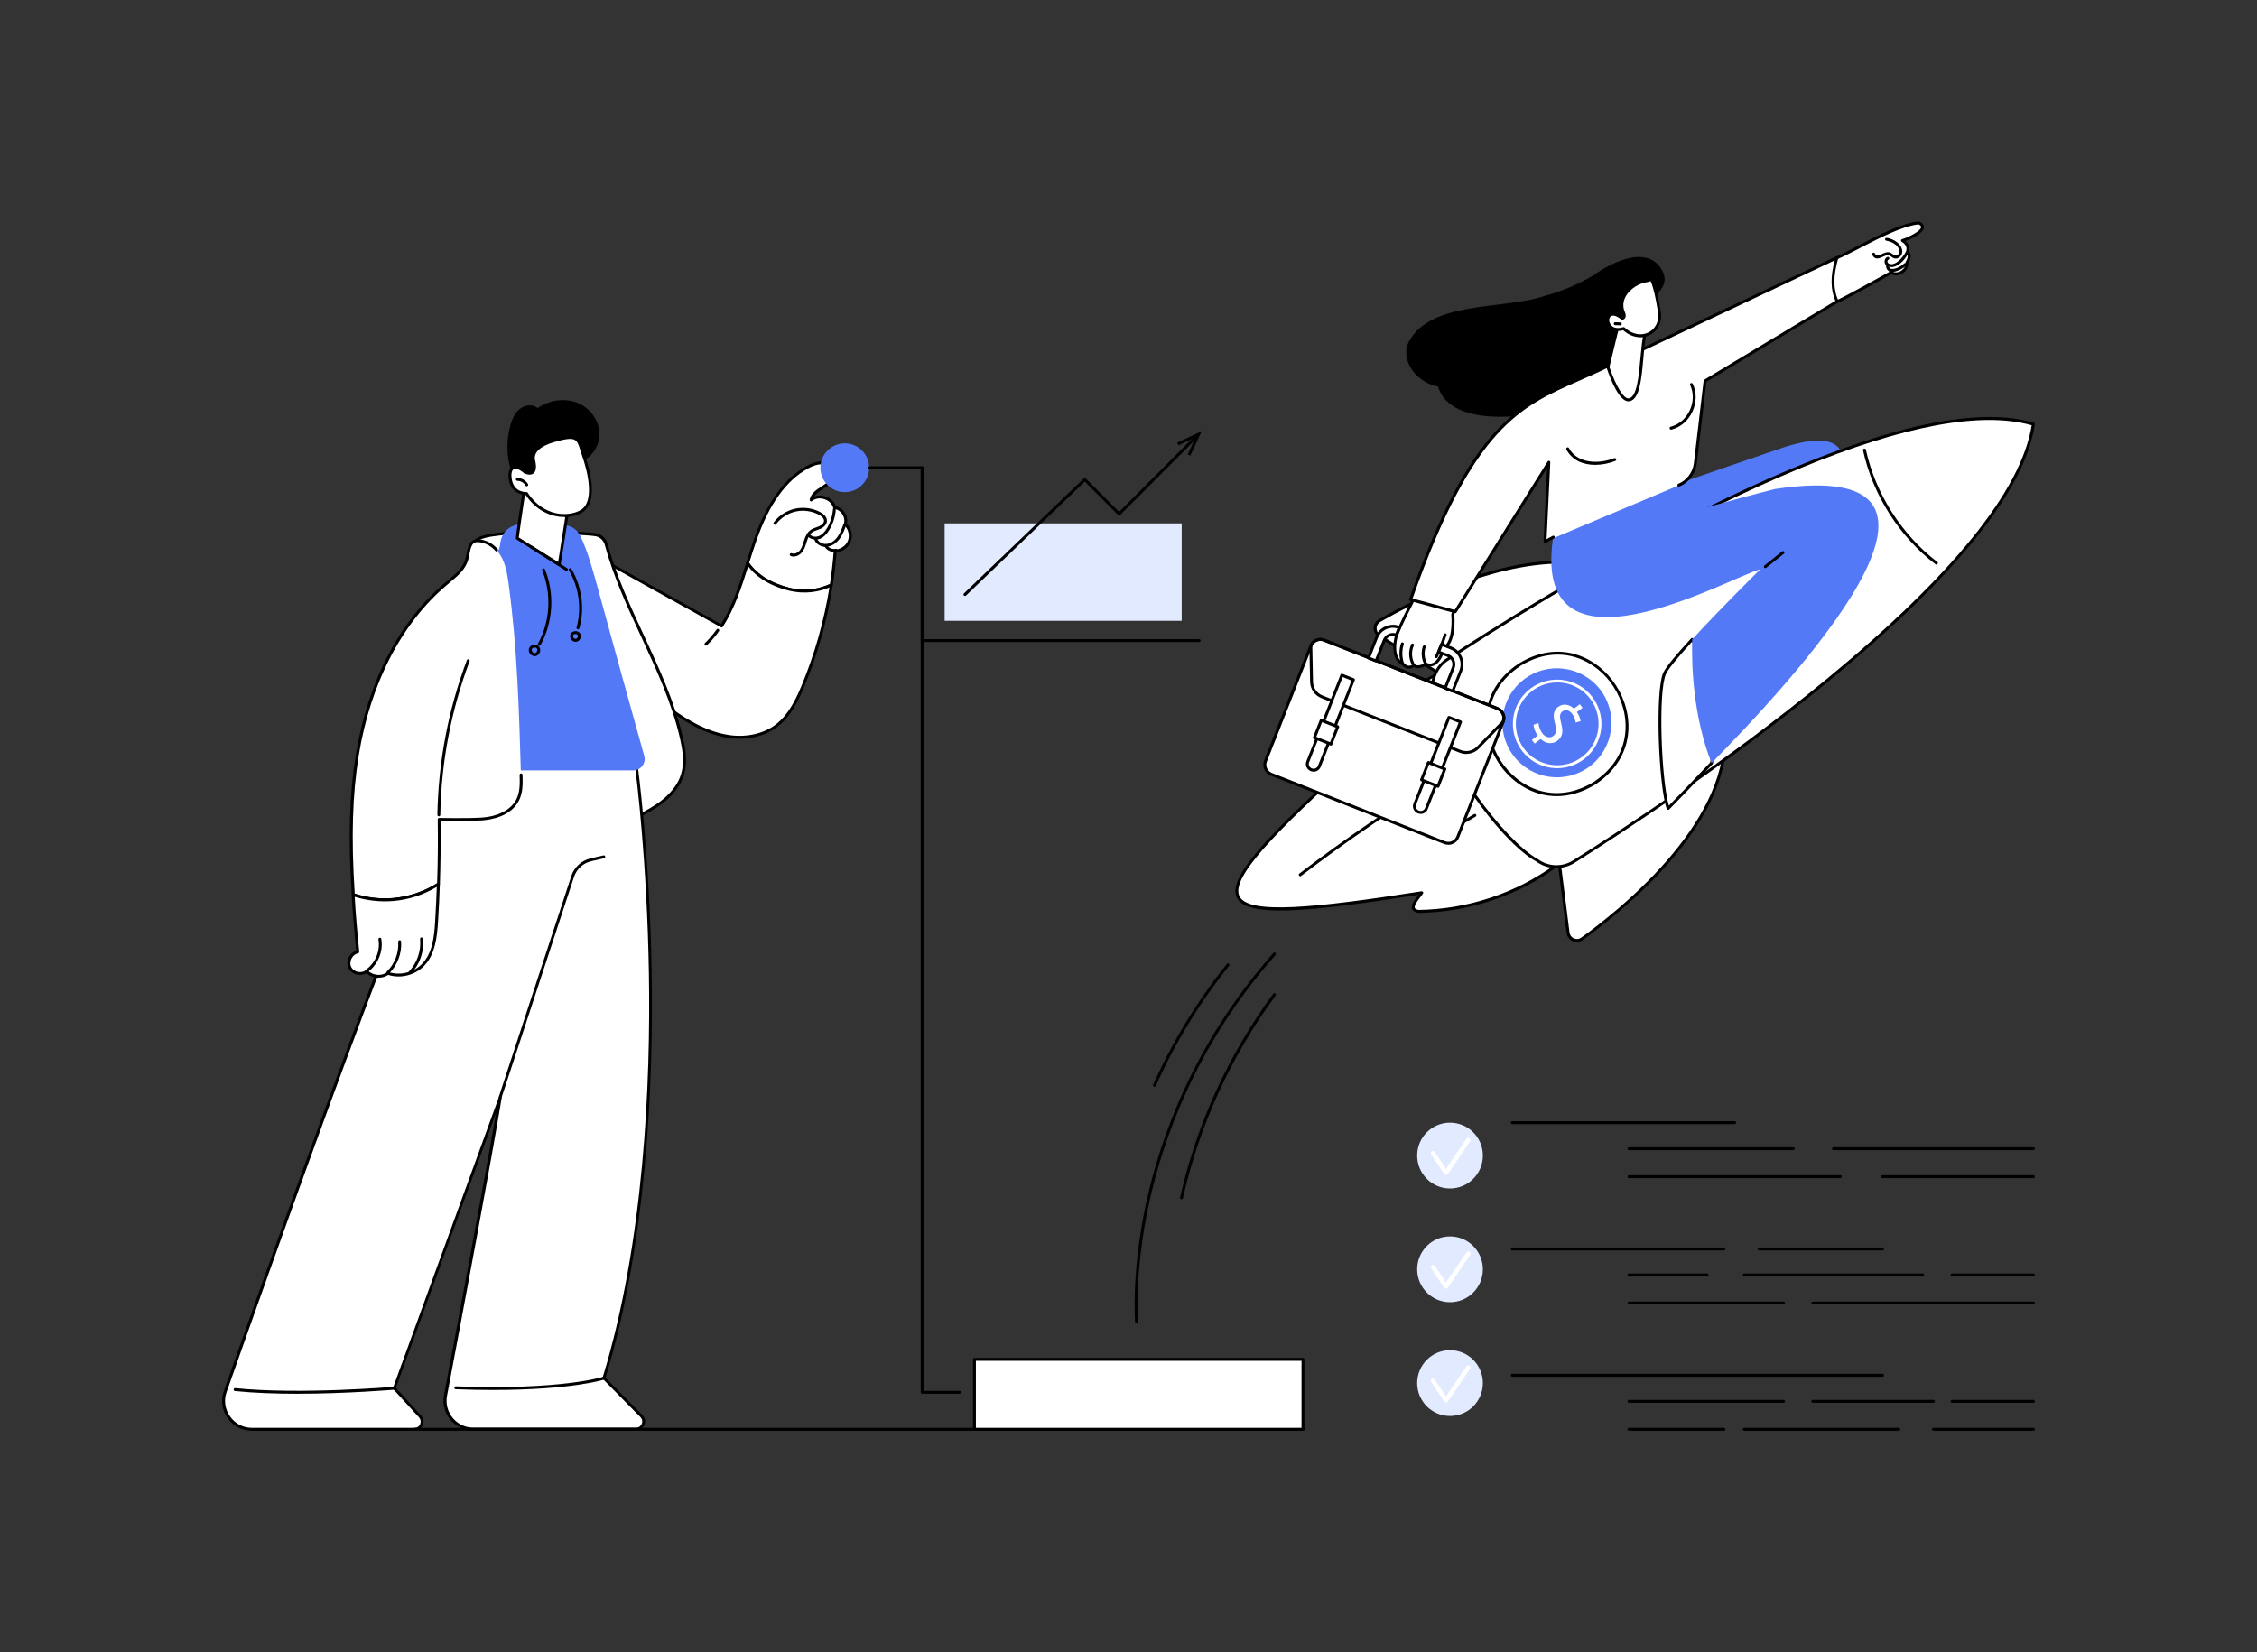 <?xml version="1.0" encoding="UTF-8"?>
<svg xmlns="http://www.w3.org/2000/svg" version="1.1" viewBox="0 0 3415 2500">
  <rect x="0" y="0" width="3415" height="2500" fill="#333333" stroke="none"/>
  <defs>
    <style>
      .cls-1 {
        fill: #fff;
      }

      .cls-2 {
        fill: #e2eaff;
      }

      .cls-3 {
        fill: #5479f7;
      }
    </style>
  </defs>
  <!-- Generator: Adobe Illustrator 28.6.0, SVG Export Plug-In . SVG Version: 1.2.0 Build 709)  -->
  <g>
    <g id="Illustration">
      <g id="StartUp">
        <g>
          <g>
            <g>
              <g>
                <g>
                  <path class="cls-1" d="M1193.2,891.4c-34.3-8.8-52.5-25.1-62.1-39.2,3.6-11.6,7.3-23.1,11.2-34.5,15.3-43.9,38.7-88.6,79.6-110.8,7.3-4,15.4-7.2,23.7-6.2,8.2,1,16.3,7.4,16.6,15.7.7,18.5-31.5,22-35,40.2,11.3-9.7,31.9-3.1,35.5,11.4,11.3,1.4,19.6,14.4,16,25.3,6.9,6.2,9.5,16.7,6.3,25.4-3.3,8.7-12.2,14.9-21.5,14.9-1.3,17.3-3.2,34.5-5.9,51.7-14.9,7.1-37.6,13-64.5,6.1Z"/>
                  <path d="M1217.2,896.6c-7.6,0-15.8-.9-24.5-3.1-36.2-9.2-54.4-26.9-63.3-40.1-.4-.6-.5-1.3-.3-1.9,3.6-11.5,7.3-23.2,11.3-34.6,19.8-56.6,46.1-93.3,80.6-112,6.1-3.3,15.4-7.6,25-6.5,8.8,1.1,18.2,8,18.6,17.8.4,10.9-9,17-18,22.9-5.6,3.6-11.4,7.4-14.6,12.2,5-2,10.9-2.1,16.8-.2,7.8,2.5,13.7,8,15.9,14.9,5.5,1.1,10.4,4.7,13.7,9.9,3.3,5.2,4.4,11.2,3.1,16.7,6.9,6.9,9.3,17.7,5.8,26.8-3.4,8.9-12,15.4-21.5,16.3-1.3,16.6-3.2,33.4-5.8,49.9-.1.7-.6,1.3-1.2,1.7-10,4.7-24.3,9.4-41.5,9.4ZM1193.8,889.2c26.3,6.7,48.1.9,62-5.5,2.5-16.7,4.5-33.7,5.7-50.3,0-1.1,1-2,2.2-2,8.3,0,16.5-5.7,19.4-13.5,2.9-7.8.6-17.4-5.7-23-.7-.6-.9-1.5-.6-2.3,1.5-4.5.7-9.8-2.2-14.3-2.9-4.6-7.3-7.5-12-8.1-.9-.1-1.6-.8-1.9-1.7-1.5-6-6.5-10.9-13.4-13.2-6.9-2.2-13.8-1.1-18.6,2.9-.7.6-1.7.7-2.5.2s-1.2-1.4-1.1-2.3c1.8-9.6,10.5-15.3,18.9-20.7,8.4-5.5,16.3-10.6,16-19-.3-7.3-7.8-12.8-14.7-13.6-8.4-1-16.8,2.9-22.4,5.9-33.4,18.2-59.1,54-78.5,109.6-3.8,11-7.4,22.4-10.9,33.4,8.7,12.4,26.2,28.7,60.2,37.4Z"/>
                </g>
                <g>
                  <path class="cls-1" d="M890.9,837.3c4.1-2.4,21,10.1,25.1,12.4,17.9,10,35.8,19.9,53.8,29.9,40.7,22.6,81.3,45.2,122,67.8,18.6-29,29-62.1,39.4-95.1,9.6,14.1,27.7,30.4,62.1,39.2,27,6.9,49.6.9,64.5-6.1-8,52.3-22.4,103.5-42.6,152.4-9.5,22.8-21,46.1-40.8,60.9-19.8,14.8-46,19.4-70.5,16.1-24.5-3.3-47.5-13.9-68.5-26.9-53.1-32.8-95-82.5-120.2-139.3-12.6-28.4-21.1-58.8-24.6-89.7-.5-4.2-4.1-18.7.4-21.4Z"/>
                  <path d="M1119,1117.8c-5.1,0-10.2-.3-15.4-1-21.9-3-44.6-11.8-69.4-27.2-52.3-32.3-95.3-82.1-121.1-140.3-12.9-29.1-21.3-59.5-24.8-90.3,0-.7-.3-1.8-.5-3-1.6-9.3-2.7-17.8,2-20.5,3.7-2.1,10.7,1.6,23.1,9.7,1.8,1.2,3.4,2.2,4.2,2.7l173.9,96.6c17.8-28.4,28.1-61.2,38-92.9.3-.8.9-1.4,1.8-1.5.8-.1,1.7.2,2.1.9,8.5,12.5,26,29.4,60.8,38.3,27,6.9,49.2.6,63-6,.7-.3,1.6-.3,2.3.2.7.5,1,1.3.9,2.1-8.1,52.5-22.5,104-42.8,152.9-9.6,23.2-21.3,46.7-41.5,61.8-15.2,11.4-35.3,17.5-56.7,17.5ZM892,839.2c-1.6,1-1.5,6.3.1,15.9.2,1.4.4,2.5.5,3.3,3.5,30.4,11.7,60.3,24.5,89,25.4,57.4,67.8,106.5,119.4,138.4,24.3,15,46.4,23.7,67.7,26.6,25.8,3.5,50.9-2.2,68.9-15.6,19.3-14.5,30.7-37.4,40-60,19.6-47.3,33.7-97.1,41.9-147.9-14.6,6.2-36.3,11.2-62.3,4.6-32.9-8.4-51-23.8-60.7-36.5-9.8,31.3-20.3,63.4-38.3,91.5-.6,1-1.9,1.3-2.9.7l-175.8-97.6c-1-.5-2.5-1.6-4.5-2.8-3.9-2.6-15.8-10.4-18.5-9.6Z"/>
                </g>
              </g>
              <path d="M1200.9,842.2c-1.5,0-3.1-.3-4.6-.9-1.1-.5-1.6-1.8-1.2-2.9.5-1.1,1.8-1.7,2.9-1.2,4.3,1.8,9.6-1,12.4-4.6,2.8-3.6,4.1-8,5.6-12.7l.7-2.3c1.8-5.5,4.3-11.7,9.5-15.5,2.8-2,6-3.1,9-4.2,1.5-.5,2.9-1,4.2-1.6,3.5-1.5,7.3-4.4,7.4-8.1.1-4.3-4.7-7.6-7.5-9.2-10.6-5.7-23.4-7.6-35.2-5-11.8,2.6-22.7,9.6-29.9,19.2-.7,1-2.1,1.2-3.1.4-1-.7-1.2-2.1-.4-3.1,7.9-10.5,19.7-18,32.5-20.8,12.8-2.8,26.7-.8,38.2,5.4,6.5,3.5,10,8.2,9.8,13.2-.1,4.9-3.9,9.4-10,12-1.5.6-3.1,1.2-4.5,1.7-2.9,1-5.6,1.9-7.9,3.6-4.2,3.1-6.3,8.4-7.9,13.3l-.7,2.3c-1.5,4.8-3.1,9.8-6.3,14-3,3.9-7.9,6.9-13,6.9Z"/>
              <path d="M1233.8,816.5c-4.4,0-8.9-1.6-11.9-5.3-.8-1-.6-2.3.4-3.1,1-.8,2.3-.6,3.1.4,3.3,4.1,9.7,4.4,14,2.5,4.3-1.9,8.2-5.7,11.8-11.6,5.2-8.7,8.4-18.6,9.1-28.7,0-1.2,1.1-2.1,2.3-2,1.2,0,2.1,1.1,2,2.3-.7,10.8-4.1,21.4-9.7,30.7-4.1,6.8-8.6,11.2-13.8,13.4-2.2,1-4.8,1.5-7.3,1.5Z"/>
              <path d="M1249.4,827.6c-7.9,0-15.4-4.9-17.6-11.8-.4-1.2.3-2.4,1.4-2.8,1.2-.4,2.4.3,2.8,1.4,1.8,5.6,8.3,9.4,14.9,8.6,5.9-.6,11.8-4.4,16.2-10.5,3.9-5.4,6.3-11.5,9-19,.4-1.1,1.7-1.7,2.8-1.3,1.1.4,1.7,1.7,1.3,2.8-2.2,6.1-5,13.8-9.6,20.1-5.1,7-12.2,11.5-19.3,12.2-.7,0-1.4.1-2,.1Z"/>
              <path d="M1261.8,835.1c-5.4,0-10.8-2.8-13.7-7.3-.7-1-.4-2.4.7-3,1-.7,2.4-.4,3,.7,2.6,4,7.8,6.1,12.4,5,1.2-.3,2.4.4,2.7,1.6.3,1.2-.4,2.4-1.6,2.7-1.1.3-2.3.4-3.5.4Z"/>
              <path d="M1068.1,977c-.6,0-1.2-.2-1.6-.7-.8-.9-.8-2.3,0-3.1,6.6-6.3,12.5-13.2,17.8-20.7.7-1,2.1-1.2,3.1-.5,1,.7,1.2,2.1.5,3.1-5.4,7.7-11.6,14.9-18.3,21.3-.4.4-1,.6-1.5.6Z"/>
            </g>
            <g>
              <path class="cls-1" d="M903,809.5c6.9,1.8,12.3,7.2,14.2,14.1,27.3,101.4,90.7,191.1,114.1,293.7,4.1,17.8,6.9,36.7,1.7,54.3-4.7,16-15.8,29.5-28.7,40-13,10.5-27.9,18.2-42.7,25.9-20.5-46.4-36.9-94.4-53.3-142.4-15.9-46.5-31.8-93.1-41.9-141.2-7-33.7-118.5-30.7-117.5-65.1.3-9.8-34.7-62.5-28.2-70.5,15.6-19.2,169-12.3,182.4-8.7Z"/>
              <path d="M961.5,1239.6c-.2,0-.5,0-.7-.1-.6-.2-1-.6-1.3-1.2-20.6-46.5-37.3-95.3-53.4-142.6-15.7-45.8-31.9-93.1-42-141.5-3.2-15.1-31.2-22.7-58.3-30.1-30.8-8.3-59.8-16.2-59.3-35.6,0-3.5-6.4-16-12.1-27-12.6-24.3-20-39.4-15.6-44.8,16.6-20.4,172.4-12.7,184.7-9.5,7.7,2,13.7,8,15.8,15.7,12.9,47.9,34.3,94,55,138.7,23,49.6,46.8,101,59.1,155.1,3.9,17,7.1,36.9,1.6,55.4-4.4,14.9-14.6,29.1-29.5,41.1-13.2,10.7-28.4,18.5-43.1,26.1-.3.2-.7.2-1,.2ZM817.8,807.7c-43.2,0-88,2.7-95.5,12-2.9,3.6,9,26.4,16.1,40,7.9,15.2,12.8,24.7,12.6,29.1-.5,15.9,28.3,23.7,56,31.2,28.4,7.7,57.7,15.6,61.4,33.4,10,48,26.2,95.3,41.8,140.9,15.9,46.4,32.3,94.4,52.3,140.1,13.8-7.2,28-14.7,40.2-24.6,14.2-11.5,23.9-24.9,28-38.9,5.2-17.5,2-36.7-1.7-53.1-12.2-53.7-35.9-104.8-58.8-154.2-20.8-44.8-42.2-91.1-55.2-139.4-1.7-6.1-6.5-10.9-12.6-12.5-6.2-1.6-44.7-4-84.7-4Z"/>
            </g>
          </g>
          <g>
            <g>
              <path class="cls-1" d="M962.5,1157.3s72.9,530.6-48.9,928.1l56.7,57.6c7.2,7.3,2,19.6-8.2,19.6h-246c-26.9,0-47.2-24.5-42.2-50.9,20.9-110.3,69.4-368,82.7-450.9l-160.2,439.9,39,42.8c6.8,7.4,1.5,19.3-8.5,19.3h-245.8c-29.6,0-50.3-29.3-40.5-57.2,68-192.8,289.1-817.6,358.2-940.3l263.6-8Z"/>
              <path d="M627,2165h-245.8c-14.8,0-28.3-6.9-36.8-19.1-8.6-12.1-10.7-27.1-5.7-41.1,187.9-532.8,311.9-858.1,358.3-940.7.4-.7,1.1-1.1,1.9-1.1l263.6-8c1.1,0,2.1.8,2.2,1.9.2,1.3,18.3,134.9,21.3,315.3,2.7,166.2-7.2,407.2-69.8,612.5l55.8,56.6c4,4,5.1,9.7,2.9,14.9-2.2,5.2-7,8.4-12.7,8.4h-246c-13.5,0-26.2-6-34.8-16.3-8.6-10.4-12.1-23.9-9.6-37.2,18.8-99.1,61.7-326.7,78.8-427.4l-151.6,416.3,38.1,41.8c3.7,4.1,4.6,9.8,2.4,14.8-2.2,5.1-7,8.2-12.6,8.2ZM700.3,1167.4c-46.8,84.1-170.3,408.6-357.4,938.9-4.5,12.6-2.6,26.1,5.2,37.1,7.7,10.9,19.9,17.2,33.3,17.2h245.8c3.8,0,7-2.1,8.5-5.6,1.5-3.4.9-7.3-1.6-10.1l-39-42.8c-.6-.6-.7-1.5-.4-2.2l160.2-439.9c.4-1.1,1.5-1.7,2.6-1.4,1.1.3,1.8,1.4,1.6,2.5-13.3,83.1-62.3,343.1-82.7,450.9-2.3,12,.9,24.2,8.6,33.6,7.8,9.4,19.2,14.7,31.4,14.7h246c4.6,0,7.5-3,8.6-5.7,1.2-2.8,1.3-6.9-2-10.2l-56.7-57.6c-.6-.6-.8-1.4-.5-2.2,62.8-205,72.8-446.2,70-612.4-2.8-168.2-18.7-295.7-21-312.8l-260.3,7.9Z"/>
            </g>
            <path d="M449.3,2109c-31.9,0-64.8-1.1-93.8-4.1-1.2-.1-2.1-1.2-2-2.4.1-1.2,1.2-2.1,2.4-2,97.5,10.1,239-1.9,240.4-2,1.2-.1,2.3.8,2.4,2,.1,1.2-.8,2.3-2,2.4-1,0-71.6,6.1-147.5,6.1Z"/>
            <path d="M746.4,2103.3c-17.4,0-36.3-.3-56.9-1.1-1.2,0-2.2-1.1-2.1-2.3,0-1.2,1.1-2.2,2.3-2.1,160,6,222.6-14.3,223.2-14.5,1.2-.4,2.4.2,2.8,1.4.4,1.2-.2,2.4-1.4,2.8-.5.2-48.7,15.8-167.9,15.8Z"/>
            <path d="M756.7,1663c-.2,0-.5,0-.7-.1-1.2-.4-1.8-1.6-1.4-2.8l109.9-334.7c4.3-13.2,15.4-23.3,29-26.5l19.6-4.5c1.2-.3,2.4.5,2.6,1.7.3,1.2-.5,2.4-1.7,2.6l-19.6,4.5c-12,2.8-21.9,11.8-25.8,23.5l-109.9,334.7c-.3.9-1.2,1.5-2.1,1.5Z"/>
          </g>
          <g>
            <path class="cls-3" d="M736.2,1165.7h222.1c11.3,0,19.5-10.8,16.5-21.7-6.9-25.1-19.6-70.9-36.7-132.1-26.4-94.9-43.4-161.7-52.7-183.9-9.2-22.2-10.8-34.2-48.4-35.9-34.7-1.5-76.3-6.9-80.4,32.3-.8,7.6-4.9,14.4-11.1,19l-24.6,18.2,15.2,304.1Z"/>
            <g>
              <path d="M816,977.4c-.4,0-.7,0-1.1-.3-1.1-.6-1.5-1.9-.9-3,18.5-33.8,20.8-75.2,6.4-110.9-.5-1.1,0-2.4,1.2-2.9,1.1-.5,2.4,0,2.9,1.2,14.9,36.9,12.5,79.7-6.6,114.7-.4.7-1.2,1.1-1.9,1.1Z"/>
              <path d="M808.9,992.8c-2.5,0-5-1.2-6.8-3.4-2-2.5-2.6-5.6-1.6-8.4,1-2.7,3.5-4.7,6.6-5.3,3.2-.6,6.2.3,8.2,2.5.1.1.2.2.3.4.1.1.2.2.3.4,1.7,2.4,2,5.5.7,8.5-1.3,3-3.7,5-6.6,5.4-.4,0-.7,0-1.1,0ZM809,979.8c-.3,0-.7,0-1,.1-1.6.3-2.9,1.3-3.3,2.5-.5,1.2,0,2.8.9,4.1,1,1.3,2.5,2,3.8,1.8,1.3-.2,2.5-1.2,3.2-2.7.6-1.5.6-3.1-.2-4.2,0,0,0-.1-.1-.2,0,0-.1-.1-.2-.2-.7-.8-1.8-1.2-3-1.2Z"/>
            </g>
            <g>
              <path d="M874.5,952.1c-.2,0-.4,0-.6,0-1.2-.3-1.9-1.5-1.5-2.7,7.9-28.6,3.6-60.8-11.6-86.3-.6-1-.3-2.4.8-3,1-.6,2.4-.3,3,.8,15.8,26.5,20.3,60,12.1,89.7-.3,1-1.2,1.6-2.1,1.6Z"/>
              <path d="M870.8,971.2c-2.6,0-5-1.4-6.6-3.7-1.7-2.4-2.1-5.4-1-7.8,1.1-2.5,3.5-4.2,6.4-4.6,2.9-.4,5.7.6,7.5,2.6.2.2.3.4.4.6.2.2.3.3.5.6,1.3,2.3,1.3,5.3-.1,7.9-1.4,2.6-3.9,4.3-6.6,4.4-.1,0-.3,0-.4,0ZM870.9,959.3c-.2,0-.5,0-.7,0-1.4.2-2.6,1-3,2-.5,1-.2,2.4.6,3.6.8,1.2,2,1.9,3.2,1.8,1.1,0,2.3-.9,2.9-2.1.7-1.2.7-2.6.2-3.6,0-.1-.1-.2-.1-.3,0,0-.2-.2-.2-.2-.6-.7-1.6-1.1-2.8-1.1Z"/>
            </g>
            <g>
              <path class="cls-1" d="M534.4,1353.8c-4.6-70.9-5.2-141.9,6.2-211.8,16.1-98.4,58.6-195.8,135.3-259.6,12.6-10.5,26.8-21.2,30.6-37.2,2.6-10.7,3.1-26.1,14-27.1,0,0,22.1-2.4,37.2,23,7.6,12.7,9.8,27.9,11.9,42.6,13,95.6,15.8,192.3,18.6,288.7.4,12.7.6,26-5,37.5-9.4,19.4-32.8,27.8-54.3,29.3-21.5,1.5-64.7.6-64.7.6.5,32.7.1,65.3-1,98-20.6,13.1-44.3,21.2-68.6,23.3-20.3,1.7-41-.9-60.4-7.3Z"/>
              <path d="M582.6,1363.9c-16.4,0-33.1-2.7-48.9-7.9-.9-.3-1.4-1.1-1.5-1.9-5.6-86.5-3.6-152,6.2-212.3,18-110.2,66.3-202.9,136.1-260.9l2.8-2.3c11.7-9.7,23.8-19.6,27.2-33.7.5-1.9.8-3.9,1.2-6.1,1.8-9.7,4.1-21.7,14.8-22.7.7,0,17.7-1.8,32.5,14.7.8.9.7,2.3-.2,3.1-.9.8-2.3.7-3.1-.2-13.3-14.7-28.2-13.4-28.8-13.3-6.8.6-8.8,8.3-10.9,19.1-.4,2.2-.8,4.3-1.3,6.3-3.7,15.5-16.4,25.9-28.6,36.1l-2.7,2.3c-68.9,57.3-116.7,149-134.5,258.2-9.7,59.6-11.7,124.4-6.2,209.8,18.8,6,38.8,8.4,58.1,6.7,23.4-2,46.4-9.7,66.6-22.3,1.1-32.2,1.4-64.7.9-96.7,0-.6.2-1.2.6-1.6.4-.4,1-.6,1.6-.6.4,0,43.3.9,64.5-.6,25.2-1.7,44.8-12.2,52.5-28,5.5-11.2,5.1-24.6,4.7-36.5,0-1.2.9-2.2,2.1-2.3,1.2,0,2.2.9,2.3,2.1.4,12.3.8,26.3-5.2,38.5-12.1,24.9-43.3,29.6-56.2,30.5-18.5,1.3-53.4.8-62.6.6.4,31.7,0,63.9-1,95.8,0,.7-.4,1.4-1,1.8-21,13.4-45.1,21.5-69.6,23.6-4.1.3-8.2.5-12.4.5Z"/>
              <path d="M664,1235.2h0c-1.2,0-2.2-1-2.2-2.2,1.4-80.2,16.4-158.9,44.6-234,.4-1.1,1.7-1.7,2.8-1.3,1.1.4,1.7,1.7,1.3,2.8-28,74.6-42.9,152.9-44.3,232.6,0,1.2-1,2.2-2.2,2.2Z"/>
              <g>
                <g>
                  <path class="cls-1" d="M541.4,1440.3c-2.8-29.7-5.6-59.3-6.9-86.5,19.4,6.4,40,9,60.4,7.3,24.3-2,48-10.2,68.6-23.3-.6,18.8-1.5,37.6-2.7,56.4-1.4,23.4-4.1,48.9-20.4,65.7-13.4,13.8-34.9,19-53.1,12.8-9.5,7.1-24.3,5.7-32.3-3-7.9,6.3-21.4,3.1-25.6-6.1-4.2-9.2,2.2-21.5,12.2-23.4Z"/>
                  <path d="M572.9,1479.5c-6.7,0-13.4-2.3-18.4-6.9-4.1,2.5-9.3,3.3-14.5,2.1-5.8-1.4-10.7-5.1-12.9-10.1-2.3-4.9-2-11.1.8-16.4,2.4-4.7,6.4-8.1,11-9.6-2.7-28.1-5.4-57.8-6.8-84.7,0-.7.3-1.4.9-1.9.6-.4,1.3-.6,2-.3,19.2,6.4,39.8,8.9,59.5,7.2,23.8-2,47.1-9.9,67.6-22.9.7-.4,1.6-.5,2.3,0,.7.4,1.1,1.2,1.1,2-.6,18.9-1.5,37.9-2.7,56.4-1.5,24.5-4.4,49.8-21.1,67.1-13.8,14.2-35.5,19.7-54.3,13.7-4.3,2.9-9.4,4.2-14.6,4.2ZM554.8,1467.6c.6,0,1.2.2,1.6.7,7.3,7.9,20.8,9.2,29.4,2.8.6-.4,1.3-.6,2-.3,17.3,5.9,38.1.8,50.8-12.3,15.7-16.2,18.4-40.7,19.8-64.3,1-17.2,1.9-34.7,2.5-52.2-20.2,12.1-42.9,19.5-66,21.4-19.3,1.6-39.3-.6-58.2-6.4,1.4,26.6,4.1,55.6,6.8,83.2.1,1.1-.7,2.2-1.8,2.4-4,.7-7.7,3.6-9.8,7.8-2.1,4.1-2.4,8.8-.7,12.5,1.7,3.7,5.4,6.6,9.9,7.6,4.5,1.1,9.1.2,12.3-2.4.4-.3.9-.5,1.4-.5Z"/>
                </g>
                <path d="M555.7,1470.8c-.7,0-1.3-.3-1.8-.9-.7-1-.5-2.4.5-3.1,13.8-10.2,21.2-28.3,18.2-45.3-.2-1.2.6-2.3,1.8-2.5,1.2-.2,2.3.6,2.5,1.8,3.2,18.5-4.8,38.4-19.9,49.6-.4.3-.8.4-1.3.4Z"/>
                <path d="M586.7,1474.2c-.6,0-1.2-.2-1.6-.7-.8-.9-.8-2.3,0-3.1,12.1-11.6,18.6-28.5,17.4-45.3,0-1.2.8-2.3,2-2.4,1.2-.1,2.3.8,2.4,2,1.3,18-5.7,36.2-18.7,48.8-.4.4-1,.6-1.5.6Z"/>
                <path d="M620.2,1473.8c-.5,0-1.1-.2-1.5-.6-.9-.8-.9-2.2,0-3.1,12.4-12.9,18.7-31.3,16.9-49.2-.1-1.2.8-2.3,2-2.4,1.2-.1,2.3.8,2.4,2,2,19.1-4.8,38.8-18.1,52.7-.4.5-1,.7-1.6.7Z"/>
              </g>
            </g>
          </g>
          <g>
            <path d="M772.5,642.8c2.7-9.2,6.9-18.5,14.4-24.3,7.6-5.9,19.2-7.3,26.6-1.1,17.3-11.9,40.6-15.7,60.1-7.9,19.5,7.8,34.1,27.9,33.5,48.9-.6,21-17.7,41-38.6,42.9-3.3,18.3-20.5,32.1-38.8,34.9-16.6,2.6-48.7-3-55.3-21-8.3-22.6-8.7-49.3-1.9-72.3Z"/>
            <g>
              <path class="cls-1" d="M859.9,767.4l-13.7,86.8s-63.1-39.2-63.5-39.9c-.5-.6,10.7-74.5,10.7-74.5,0,0,14.6-24.4,66.5,27.5Z"/>
              <path d="M846.2,856.4c-.4,0-.8-.1-1.2-.3-63.4-39.5-63.8-40-64.1-40.4-.7-1-1-1.4,10.3-76.1,0-.3.1-.6.3-.8.1-.2,3.4-5.6,11.8-6.6,9.9-1.2,28,3.6,58.1,33.7.5.5.7,1.2.6,1.9l-13.7,86.8c-.1.7-.6,1.4-1.3,1.7-.3.1-.6.2-.9.2ZM784.9,813.2c5.8,3.8,37,23.3,59.6,37.3l13-82.4c-28.2-28-44.6-32.7-53.4-31.7-5.3.6-7.9,3.3-8.6,4.3-4,26.5-9.8,65.5-10.6,72.5Z"/>
            </g>
            <g>
              <g>
                <path class="cls-1" d="M883,689.3s23.5,62,0,82c-14,11.9-58.1,18.1-86.3-24.6,0,0-19.5,1-24-19-4.5-20,5.5-27.5,21.7-13.5,0,0,19.5,9.9,13.1-17.8-2.8-12.1,7.5-23.1,30.1-29.6,40.8-11.8,37-1.5,45.5,22.4Z"/>
                <path d="M853.8,782.3c-2.9,0-6-.2-9.1-.6-13.7-2-33.4-9.2-49.3-32.7-4.7-.2-20.8-2.3-25-20.7-2.4-10.9-.8-18.9,4.4-22,3-1.8,9.6-3.3,20.6,6.3,1.8.9,6.4,2.4,8.8.5,2.5-2,2.8-7.6.9-15.9-3.2-13.7,8.3-25.5,31.6-32.2,35.5-10.3,39.4-4.2,45.3,14.9.8,2.6,1.7,5.6,2.9,8.8,1.1,2.9,23.7,63.8-.7,84.5-5.9,5-17.1,9.3-30.5,9.3ZM796.6,744.5c.7,0,1.4.4,1.8,1,15.1,22.9,33.9,29.9,46.9,31.8,16,2.3,30-2.4,36.2-7.6,22.1-18.8-.4-79-.6-79.6,0,0,0,0,0,0-1.2-3.3-2.1-6.3-2.9-9-5.2-17-6.7-21.6-39.9-12-20.7,6-31.1,15.8-28.5,27,2.4,10.5,1.6,17.1-2.5,20.3-5.3,4.1-13.4,0-13.8-.1-.2,0-.3-.2-.4-.3-6.6-5.7-12.4-7.9-15.7-6-3.4,2-4.3,8.6-2.4,17.3,4,18,21,17.3,21.7,17.3,0,0,0,0,.1,0Z"/>
              </g>
              <path d="M797,735.8c-.8,0-1.5-.4-1.9-1.1-2.4-4.3-7.4-7.1-12.3-7.1s0,0,0,0c-1.2,0-2.2-1-2.2-2.2,0-1.2,1-2.2,2.2-2.2h0c6.5,0,12.9,3.7,16.1,9.3.6,1.1.2,2.4-.8,3-.3.2-.7.3-1.1.3Z"/>
            </g>
            <path d="M857.2,863.9c-.4,0-.8-.1-1.2-.3l-53.1-33.9c-1-.7-1.3-2-.7-3,.7-1,2-1.3,3-.7l53.1,33.9c1,.7,1.3,2,.7,3-.4.7-1.1,1-1.9,1Z"/>
          </g>
        </g>
        <g>
          <path d="M1971.5,2165H627c-1.2,0-2.2-1-2.2-2.2s1-2.2,2.2-2.2h1344.5c1.2,0,2.2,1,2.2,2.2s-1,2.2-2.2,2.2Z"/>
          <g>
            <rect class="cls-1" x="1474.4" y="2057" width="497.2" height="105.8"/>
            <path d="M1971.5,2165h-497.1c-1.2,0-2.2-1-2.2-2.2v-105.8c0-1.2,1-2.2,2.2-2.2h497.1c1.2,0,2.2,1,2.2,2.2v105.8c0,1.2-1,2.2-2.2,2.2ZM1476.6,2160.6h492.7v-101.4h-492.7v101.4Z"/>
          </g>
        </g>
        <g>
          <g>
            <path class="cls-3" d="M2618.5,837.3l167.4-150.7s-2.4-38.2-90.4-8.5c-88,29.7-328.5,113.8-328.5,113.8l16.5,84.7,235-39.2Z"/>
            <g>
              <g>
                <g>
                  <path class="cls-1" d="M2356.1,1308.8c-59.7,44.3-134.4,69.2-209.7,70.3-18.7-3,.6-21,4.9-28.1-348.1,54.8-359.8,30.2-99.6-205.5l-39.7,4.3c-35.2-11.9,146.6-125.5,165.7-130.5l178.4,289.5Z"/>
                  <path d="M2146.4,1381.3c-.1,0-.2,0-.3,0-5-.8-8.2-2.7-9.4-5.8-2.4-6,3.9-14.1,8.9-20.5.3-.3.5-.7.8-1-170.9,26.8-260.4,34.6-275,4.1-14.5-30.4,47.1-94.6,173.8-209.6l-33,3.6c-.3,0-.6,0-.9-.1-5.4-1.8-6.1-5.6-6-7.7,1-28.4,155.9-122.8,171.9-127,.9-.2,1.9.2,2.4,1l178.4,289.5c.6,1,.4,2.2-.6,2.9-60,44.5-134.9,69.6-211,70.7h0ZM2151.3,1348.7c.7,0,1.4.4,1.8,1,.5.7.5,1.6,0,2.4-.9,1.5-2.4,3.4-4.1,5.6-3.9,5-9.8,12.5-8.3,16.2.7,1.8,3.5,2.6,5.8,3,74.4-1.1,147.7-25.5,206.6-68.7l-176.5-286.3c-22.6,8.5-166.2,98.5-167,122.4,0,1.1.2,2.3,2.6,3.2l39.2-4.3c1-.1,1.9.4,2.2,1.3.4.9.2,1.9-.5,2.5-122.8,111.2-191.2,181.1-177.8,209,13.4,28,111.2,18.5,275.6-7.3.1,0,.2,0,.3,0Z"/>
                </g>
                <path d="M2096.9,1163.4c-.7,0-1.4-.3-1.8-1-.7-1-.4-2.4.6-3.1l69.4-46.3c1-.7,2.4-.4,3.1.6.7,1,.4,2.4-.6,3.1l-69.4,46.3c-.4.3-.8.4-1.2.4Z"/>
                <path d="M1967.4,1325.9c-.7,0-1.3-.3-1.8-.9-.7-1-.6-2.3.4-3.1,70.7-54,145.2-104.6,221.3-150.4,1-.6,2.4-.3,3,.8.6,1,.3,2.4-.8,3-76.1,45.7-150.4,96.2-220.9,150.2-.4.3-.9.5-1.3.5Z"/>
                <path d="M2171.1,1271.3c-.8,0-1.5-.4-1.9-1.1-.6-1.1-.3-2.4.8-3l60.5-35.3c1.1-.6,2.4-.3,3,.8.6,1.1.3,2.4-.8,3l-60.5,35.3c-.3.2-.7.3-1.1.3Z"/>
              </g>
              <g>
                <g>
                  <g>
                    <path class="cls-1" d="M2356.1,1280.3l16.5,130.9c1.3,10.2,12.9,15.3,21.1,9.3,56.7-40.6,224.6-173.3,216.4-314.3l-254,174Z"/>
                    <path d="M2385.9,1425.3c-2.1,0-4.2-.4-6.3-1.3-5.1-2.2-8.6-6.9-9.3-12.5l-16.5-130.9c-.1-.8.3-1.6.9-2.1l254-174c.7-.4,1.5-.5,2.2-.2.7.3,1.2,1.1,1.2,1.8,3.6,61-24.8,127.1-84.4,196.4-48,55.8-103.9,99-132.9,119.9-2.7,1.9-5.9,2.9-9.1,2.9ZM2358.5,1281.4l16.3,129.6c.5,4,3,7.4,6.7,9,3.6,1.6,7.7,1.2,11-1.2,52.1-37.3,220.5-169.2,215.6-308.5l-249.6,171Z"/>
                  </g>
                  <g>
                    <path class="cls-1" d="M2198.3,1032.2l-111.3-69.9c-8.6-5.4-8.4-18.1.4-23.2,60.4-34.8,250.5-132.5,374.4-65.9l-263.5,159Z"/>
                    <path d="M2198.3,1034.4c-.4,0-.8-.1-1.2-.3l-111.3-69.9c-4.7-3-7.5-8.1-7.4-13.7.1-5.6,3.1-10.6,7.9-13.3,31-17.8,93.4-50.7,163.9-71.2,87.5-25.4,159-23.6,212.6,5.2.7.4,1.1,1.1,1.2,1.9,0,.8-.4,1.5-1.1,1.9l-263.5,159c-.4.2-.7.3-1.1.3ZM2362.7,852.8c-110.1,0-231.5,63.7-274.1,88.2-3.5,2-5.6,5.6-5.7,9.6,0,4,1.9,7.7,5.3,9.8l110.1,69.2,259-156.3c-28.8-14.6-61.2-20.5-94.7-20.5Z"/>
                  </g>
                </g>
                <g>
                  <path class="cls-1" d="M3076.5,642v-.2c-225.4-66.1-761.8,274-888.7,357.5-77.2,57.6,73.9,268,137.6,302.3,16.5,12.2,38.7,13,56,2.1,128.6-80.9,660.4-428.3,695.1-661.7Z"/>
                  <path d="M2354.9,1313.6c-10.8,0-21.5-3.4-30.6-10.1-53-28.6-153.7-164.1-159.8-247.3-2-26.6,5.5-46.3,22.1-58.7,63.3-41.7,229.5-147.8,407.8-235.1,224.1-109.7,386.6-151,482.8-122.8.5.1,1,.5,1.2.9.3.4.5,1.1.4,1.7-14.8,99.7-120.2,230.8-313.1,389.5-153.5,126.3-319,233.5-383,273.8-8.6,5.4-18.1,8-27.7,8ZM3009.9,635.5c-97.1,0-235.8,43.8-413.7,131-178.1,87.2-344.1,193.2-407.2,234.7-15.2,11.3-22,29.8-20.2,54.7,6.4,87.2,111,218.7,157.7,243.8,0,0,.2.1.3.2,15.8,11.7,36.8,12.5,53.5,2,63.9-40.2,229.2-147.4,382.5-273.5,190.9-157,295.6-286.5,311.3-384.9-18.8-5.3-40.2-8-64.1-8Z"/>
                </g>
                <g>
                  <g>
                    <path class="cls-1" d="M2413,1184.9c-118.7,73.3-229.3-102.2-113.9-179,118.7-73.3,229.3,102.2,113.9,179Z"/>
                    <path d="M2355.4,1204.7c-37.9,0-70.1-22.4-88.6-51.2-27.9-43.4-30-108.7,31.1-149.4,62.1-38.3,119.9-9.6,147.4,33.3,27.9,43.4,30,108.7-31.1,149.4,0,0,0,0,0,0-20.4,12.6-40.3,17.9-58.8,17.9ZM2356.8,990.5c-17.8,0-36.9,5.1-56.4,17.2-58.6,39-56.5,101.6-29.8,143.3,26.4,41.1,81.8,68.6,141.3,31.9,58.6-39,56.6-101.7,29.8-143.3-17.7-27.6-48.6-49.1-84.9-49.1ZM2413,1184.9h0,0Z"/>
                  </g>
                  <g>
                    <ellipse class="cls-3" cx="2356.1" cy="1095.4" rx="82.5" ry="82.5" transform="translate(-183.2 1645.7) rotate(-37.2)"/>
                    <path class="cls-1" d="M2356.3,1162.4c-3.1,0-6.2-.2-9.3-.6-17.7-2.4-33.5-11.6-44.3-25.9-22.3-29.5-16.6-71.6,12.9-93.9,14.3-10.8,31.9-15.4,49.6-13,17.7,2.4,33.5,11.6,44.3,25.9,22.3,29.5,16.6,71.6-12.9,93.9-11.8,8.9-25.9,13.6-40.4,13.6ZM2356,1032.7c-13.6,0-26.7,4.4-37.7,12.7-27.5,20.9-32.9,60.2-12.1,87.8,10.1,13.3,24.8,21.9,41.4,24.2,16.6,2.3,33-2,46.4-12.2,27.5-20.9,32.9-60.2,12.1-87.8-10.1-13.3-24.8-21.9-41.4-24.2-2.9-.4-5.8-.6-8.6-.6Z"/>
                    <path class="cls-1" d="M2317.8,1119.7l8.9-6.7c-3.8-5.2-6.2-11.6-6.3-16.4l7.5-2.4c.3,4.8,2.1,10.6,5.8,15.5,4.7,6.2,11.5,7.7,16.5,3.9,4.8-3.7,5.2-9.3,2.9-17.8-3.3-11.6-3.4-20.2,4.2-26,7.3-5.5,16.7-4.5,24.2,2.5l8.9-6.7,4.1,5.4-8.5,6.5c3.8,5.4,5.1,10.1,5.6,13.7l-7.5,2.2c-.3-2.6-1.1-7.7-5.4-13.3-5.1-6.8-11.1-6.2-14.6-3.6-4.6,3.5-4.4,8.4-1.8,18.5,3.2,11.8,2.1,19.9-5.7,25.8-6.9,5.3-17.1,5.4-25.4-2.5l-9.1,6.9-4.2-5.5Z"/>
                  </g>
                </g>
                <path d="M2929.8,854.3c-.5,0-.9-.1-1.3-.5-54.8-41.9-94.7-104.7-109.6-172.3-.3-1.2.5-2.4,1.7-2.6,1.2-.3,2.4.5,2.6,1.7,14.7,66.6,54.1,128.4,108,169.7,1,.7,1.2,2.1.4,3.1-.4.6-1.1.9-1.8.9Z"/>
              </g>
            </g>
            <g>
              <g>
                <g>
                  <path class="cls-1" d="M2560.3,967.5c-20.6,22.5-37.3,42.2-41.5,51-12.8,27.1-7.1,169.9,5.2,204.7,0,0,27.3-27.8,65.5-68.4,15.5-67.5,1.2-143-29.3-187.3Z"/>
                  <path d="M2524,1225.4c-.2,0-.3,0-.5,0-.7-.2-1.3-.7-1.6-1.4-12.4-35-18-178.9-5.1-206.4,3.8-8,17.9-25.4,41.9-51.5.5-.5,1.1-.7,1.8-.7.7,0,1.3.4,1.7.9,32.2,46.9,44.4,124.6,29.6,189,0,.4-.3.7-.5,1-37.8,40.2-65.3,68.2-65.6,68.4-.4.4-1,.7-1.6.7ZM2560.1,971.1c-22.5,24.7-35.7,41-39.2,48.4-12.3,26.1-7.3,160,4.2,199.6,7.6-7.8,31.6-32.4,62.5-65.3,14.1-62.2,2.8-136.7-27.5-182.7Z"/>
                </g>
                <path class="cls-3" d="M2684.8,740.2c-142.5,36.1-256.5,74.7-256.5,74.7l-18.5-37.9-58.5,28.1c-42.9,244.5,267.1,67.8,312,56.4,0,0-60,59.2-102.9,106-1.1,41.6,1.7,116.9,29.3,187.3,112.6-115.3,448.2-468.3,95.2-414.7Z"/>
                <path d="M2671,859.6c-.6,0-1.3-.3-1.7-.8-.8-1-.6-2.3.4-3.1l26.7-21.3c.9-.8,2.3-.6,3.1.4.8,1,.6,2.3-.4,3.1l-26.7,21.3c-.4.3-.9.5-1.4.5Z"/>
              </g>
              <path d="M2517.6,415c-19.1-47.6-77.1-19.7-106.9,1.8-22.8,13.5-47.4,23.9-73,30.8-62.1,21.8-179.5,5.7-208.8,75.5-7,29.8,18.9,56.7,47,61.9,21.8,73.8,185.8,43.7,233.7,9.7,51.1-30.2,84.1-83.6,92.1-141.7,7.7-11.9,21.3-21.5,15.8-38Z"/>
              <g>
                <g>
                  <g>
                    <path class="cls-1" d="M2237.9,720c-42,82.8-121.1,221.3-126.1,246.4-6.4,32.1,10.7,38.1,10.7,38.1,9,10.1,16.7,2.2,16.7,2.2,6.3,6.3,18.3-1.6,18.3-1.6,19.3,8.4,26.6-23.5,26.6-23.5,18.5-10.6,14-51.9,14-51.9l82.1-201.9-42.3-7.8Z"/>
                    <path d="M2132,1011.8c0,0-.2,0-.2,0-3.7,0-7.3-1.9-10.6-5.5-3.2-1.4-17.6-9.7-11.5-40.4,3.3-16.6,37.2-79.6,73.1-146.4,18.9-35.1,38.4-71.5,53.2-100.6.4-.9,1.4-1.3,2.4-1.2l42.3,7.8c.7.1,1.2.5,1.5,1.1.3.6.4,1.3.1,1.9l-81.9,201.3c.5,5.2,3.3,41.7-14.3,53-1,3.9-5.6,19-15.5,24-4,2-8.3,2.2-12.8.5-3,1.8-12.1,6.3-18.5,2-1.5,1-4,2.3-7.1,2.3ZM2239.1,722.4c-14.7,28.9-33.9,64.6-52.5,99.2-34.2,63.5-69.5,129.2-72.7,145.2-5.9,29.6,8.6,35.4,9.3,35.6.3.1.7.3.9.6,2.6,2.9,5.2,4.3,7.8,4.4,3.3,0,5.7-2.2,5.7-2.3.4-.4,1-.7,1.6-.7.5,0,1.2.2,1.6.6,4.9,4.9,15.4-1.9,15.5-1.9.6-.4,1.4-.5,2.1-.2,3.7,1.6,7,1.6,10.1,0,9.4-4.7,13.4-21.8,13.4-22,.1-.6.5-1.1,1.1-1.4,17-9.7,12.9-49.3,12.9-49.7,0-.4,0-.7.2-1.1l81.1-199.3-38-7.1Z"/>
                  </g>
                  <path d="M2157.4,1007.2c-.8,0-1.5-.4-1.9-1.1-4.7-8.1-5.7-19.2-2.6-28.1.4-1.1,1.7-1.8,2.8-1.4,1.1.4,1.8,1.7,1.4,2.8-2.7,7.8-1.8,17.4,2.2,24.5.6,1.1.2,2.4-.8,3-.3.2-.7.3-1.1.3Z"/>
                  <path d="M2139.3,1009.1c-.7,0-1.4-.4-1.8-1-6.2-9.5-7.1-22.8-2.2-33.1.5-1.1,1.8-1.6,2.9-1,1.1.5,1.6,1.8,1,2.9-4.2,8.9-3.5,20.5,1.9,28.8.7,1,.4,2.4-.6,3-.4.2-.8.4-1.2.4Z"/>
                  <path d="M2122.8,1007.1c-.3,0-.6,0-.9-.2-1.3-.6-1.9-2.1-2.3-3.6-3-9.7-2.9-20.3.2-29.8.4-1.2,1.6-1.8,2.8-1.4,1.2.4,1.8,1.6,1.4,2.8-2.8,8.7-2.9,18.4-.2,27.1.2.7.4,1.1.4,1.3.8.6,1,1.7.6,2.6-.4.8-1.2,1.3-2,1.3ZM2124.3,1003.3h0,0Z"/>
                  <path d="M2173.2,995.9c-.3,0-.7,0-1-.2-1.1-.5-1.5-1.9-1-2.9,5.2-10.6,9.7-21.7,13.3-32.9.4-1.2,1.6-1.8,2.8-1.4,1.2.4,1.8,1.6,1.4,2.8-3.7,11.4-8.3,22.7-13.5,33.5-.4.8-1.2,1.2-2,1.2Z"/>
                  <path d="M2179.9,982.8c-1.1,0-2.1-.9-2.2-2,0-1.2.8-2.3,2-2.4l5.9-.4c1.2-.1,2.3.8,2.4,2,0,1.2-.8,2.3-2,2.4l-5.9.4c0,0-.1,0-.2,0Z"/>
                </g>
                <g>
                  <g>
                    <path class="cls-1" d="M2185.8,1275l-262.3-103.5c-7.9-3.1-11.8-12.1-8.7-20l68.7-174.3c3.1-7.9,12.1-11.8,20-8.7l262.3,103.5c7.9,3.1,11.8,12.1,8.7,20l-68.7,174.3c-3.1,7.9-12.1,11.8-20,8.7Z"/>
                    <path d="M2191.4,1278.3c-2.2,0-4.4-.4-6.5-1.2l-262.3-103.5c-9-3.6-13.5-13.8-9.9-22.8l68.7-174.3c1.7-4.4,5-7.8,9.4-9.7,4.3-1.9,9.1-2,13.5-.2l262.3,103.5c9,3.6,13.5,13.8,9.9,22.8l-68.7,174.3c-1.7,4.4-5,7.8-9.4,9.7-2.2,1-4.6,1.5-7,1.5ZM2186.6,1273c3.3,1.3,6.9,1.2,10.1-.2,3.2-1.4,5.7-4,7-7.3l68.7-174.3c2.7-6.8-.7-14.4-7.4-17.1l-262.3-103.5c-3.3-1.3-6.9-1.2-10.1.2-3.2,1.4-5.7,4-7,7.3l-68.7,174.3c-2.7,6.8.7,14.4,7.4,17.1l262.3,103.5Z"/>
                  </g>
                  <path d="M2218.6,1140.9c-3.3,0-6.7-.6-10-1.9l-209.1-82.5c-10.2-4-16.9-13.7-17.2-24.7l-1.1-54.4c0-.3,0-.6.2-.9,1.7-4.4,5-7.8,9.4-9.7,4.3-1.9,9.1-2,13.5-.2l262.3,103.5c9,3.6,13.5,13.8,9.9,22.8-.1.3-.3.5-.5.7l-38,39c-5.2,5.4-12.2,8.2-19.4,8.2ZM1985.6,977.7l1.1,54c.2,9.2,5.8,17.3,14.4,20.7l209.1,82.5c8.5,3.4,18.2,1.3,24.6-5.3l37.7-38.7c2.4-6.7-1-14.1-7.6-16.7l-262.3-103.5c-3.3-1.3-6.9-1.2-10.1.2-3.1,1.3-5.5,3.8-6.8,6.9Z"/>
                  <g>
                    <g>
                      <path class="cls-1" d="M1984.1,1164.7c-4.8-1.9-7.2-7.4-5.3-12.2l51.6-131,17.5,6.9-51.6,131c-1.9,4.8-7.3,7.2-12.2,5.3Z"/>
                      <path d="M1987.5,1167.6c-1.4,0-2.9-.3-4.3-.8-5.9-2.3-8.9-9.1-6.5-15l51.6-131c.2-.5.6-1,1.2-1.2.5-.2,1.1-.2,1.7,0l17.5,6.9c1.1.4,1.7,1.7,1.2,2.9l-51.6,131c-1.1,2.9-3.3,5.1-6.2,6.4-1.5.6-3,1-4.6,1ZM1984.9,1162.7c1.8.7,3.7.7,5.5,0,1.8-.8,3.1-2.2,3.8-4l50.8-128.9-13.4-5.3-50.8,128.9c-1.5,3.7.4,7.9,4,9.3Z"/>
                    </g>
                    <g>
                      <rect class="cls-1" x="1992.3" y="1094.6" width="28.2" height="26.8" transform="translate(239.5 2567.8) rotate(-68.5)"/>
                      <path d="M2013.7,1128.2c-.3,0-.5,0-.8-.2l-24.9-9.8c-1.1-.4-1.7-1.7-1.2-2.9l10.3-26.2c.2-.5.6-1,1.2-1.2s1.1-.2,1.7,0l24.9,9.8c1.1.4,1.7,1.7,1.2,2.9l-10.3,26.2c-.2.5-.6,1-1.2,1.2-.3.1-.6.2-.9.2ZM1991.7,1114.9l20.8,8.2,8.7-22.1-20.8-8.2-8.7,22.1Z"/>
                    </g>
                    <g>
                      <path class="cls-1" d="M2146.1,1228.6c-4.8-1.9-7.2-7.4-5.3-12.2l51.6-131,17.5,6.9-51.6,131c-1.9,4.8-7.3,7.2-12.2,5.3Z"/>
                      <path d="M2149.5,1231.5c-1.4,0-2.9-.3-4.3-.8-5.9-2.3-8.9-9.1-6.5-15l51.6-131c.2-.5.6-1,1.2-1.2.5-.2,1.1-.2,1.7,0l17.5,6.9c1.1.4,1.7,1.7,1.2,2.9l-51.6,131c-1.1,2.9-3.3,5.1-6.2,6.4-1.5.6-3,1-4.6,1ZM2146.9,1226.6c1.8.7,3.7.7,5.5,0,1.8-.8,3.1-2.2,3.8-4l50.8-128.9-13.4-5.3-50.8,128.9c-1.5,3.7.4,7.9,4,9.3Z"/>
                    </g>
                    <g>
                      <rect class="cls-1" x="2154.4" y="1158.5" width="28.2" height="26.8" transform="translate(282.6 2759) rotate(-68.5)"/>
                      <path d="M2175.8,1192.1c-.3,0-.5,0-.8-.2l-24.9-9.8c-1.1-.4-1.7-1.7-1.2-2.9l10.3-26.2c.2-.5.6-1,1.2-1.2.5-.2,1.1-.2,1.7,0l24.9,9.8c1.1.4,1.7,1.7,1.2,2.9l-10.3,26.2c-.2.5-.6,1-1.2,1.2-.3.1-.6.2-.9.2ZM2153.7,1178.8l20.8,8.2,8.7-22.1-20.8-8.2-8.7,22.1Z"/>
                    </g>
                  </g>
                  <g>
                    <path class="cls-1" d="M2117.2,949.5c-13.6-5.4-29,1.5-34.4,15.1l-12.2,31,11.5,4.5,12.2-31c2.9-7.3,11.1-11,18.3-8.2l4.5-11.5Z"/>
                    <path d="M2082.2,1002.4c-.3,0-.5,0-.8-.2l-11.5-4.5c-1.1-.4-1.7-1.7-1.2-2.9l12.2-31c2.8-7.1,8.2-12.8,15.2-15.9,7.1-3.1,14.9-3.3,22-.5,1.1.4,1.7,1.7,1.2,2.9l-4.5,11.5c-.2.5-.6,1-1.2,1.2-.5.2-1.1.2-1.7,0-2.9-1.2-6.2-1.1-9.1.3-2.9,1.3-5.2,3.7-6.4,6.7l-12.2,31c-.2.5-.6,1-1.2,1.2-.3.1-.6.2-.9.2ZM2073.5,994.4l7.4,2.9,11.4-28.9c1.6-4.1,4.7-7.3,8.7-9.1,3.3-1.5,7-1.8,10.4-1l2.9-7.4c-5.4-1.6-11.2-1.2-16.5,1.1-6,2.6-10.5,7.4-12.9,13.5l-11.4,28.9Z"/>
                  </g>
                  <g>
                    <path class="cls-1" d="M2195.4,980.6l-14-5.5c-1.2,3-4.7,11.2-4.8,11.5l14.3,5.5c7.3,2.9,10.8,11.1,8,18.3l-12.2,31,11.5,4.5,12.2-31c5.4-13.6-1.3-29-14.9-34.4Z"/>
                    <path d="M2198.1,1048.1c-.3,0-.5,0-.8-.2l-11.5-4.5c-1.1-.4-1.7-1.7-1.2-2.9l12.2-31c2.4-6.1-.6-13.1-6.7-15.5l-14.3-5.5c-.6-.2-1.1-.7-1.3-1.4-.2-.6-.1-1.3.2-1.9.2-.4,3.5-8.2,4.6-11.1.4-1.1,1.7-1.7,2.8-1.2l14,5.5s0,0,0,0c14.7,5.8,22,22.5,16.2,37.2l-12.2,31c-.2.5-.6,1-1.2,1.2-.3.1-.6.2-.9.2ZM2189.5,1040.1l7.4,2.9,11.4-28.9c4.9-12.5-1.2-26.6-13.7-31.5l-12-4.7c-.9,2.1-2.2,5.2-3.1,7.4l12.2,4.7c8.4,3.3,12.5,12.8,9.2,21.2l-11.4,28.9Z"/>
                  </g>
                </g>
                <g>
                  <g>
                    <path class="cls-1" d="M2779.4,390c33.8-14.5,87.2-49.2,124-52.8,18.9,9.3-16.4,24.3-24.9,26.8,0,0,11.7,5.8,7.4,17.3,0,0,6.9,3.6-.9,16.7,1.6,10.1-12.6,20.9-23.7,14.4,0,0-73.6,42.7-92.2,48-18.6,5.3-6.1-62.7,10.1-70.3Z"/>
                    <path d="M2779.8,458.5c-.8,0-1.6-.5-2-1.3-.5-1.1,0-2.4,1.1-2.9,18-8.1,80.8-43.5,81.5-43.9.7-.4,1.5-.4,2.2,0,4.4,2.6,9.8,2.2,14.4-1,4.2-2.9,6.6-7.2,5.9-11.1,0-.5,0-1,.3-1.5,3.6-6,3.7-9.5,3.1-11.4-.4-1.6-1.4-2.2-1.4-2.2-1-.5-1.4-1.7-1-2.7,3.5-9.4-6-14.3-6.4-14.5-.8-.4-1.3-1.3-1.2-2.2,0-.9.7-1.7,1.6-1.9,8.5-2.5,28.2-11.8,28.8-18.1.1-1.5-1.1-2.9-3.7-4.3-24.5,2.6-58.5,20.2-88.5,35.7-12.6,6.5-24.5,12.7-34.2,16.9-1.1.5-2.4,0-2.9-1.1-.5-1.1,0-2.4,1.1-2.9,9.6-4.2,21.4-10.3,33.9-16.8,30.6-15.9,65.3-33.8,90.7-36.2.4,0,.8,0,1.2.2,4.8,2.3,7,5.3,6.7,8.9-.8,8.8-18.7,17.1-27.7,20.5,3.7,3.3,7.2,8.7,5.2,15.9.7.8,1.6,2,2.1,3.7,1.1,3.8,0,8.6-3.2,14.2.5,5.3-2.5,11-7.9,14.6-5.6,3.9-12.4,4.5-18,1.8-8.6,4.8-63.6,35.8-80.8,43.5-.3.1-.6.2-.9.2Z"/>
                    <path d="M2861.9,404.1c-3.2,0-6.2-1.2-8.7-3.5-.1-.1-.2-.2-.3-.3-1.4-1.9-1.8-4.5-1.1-6.9.6-2.1,2-3.7,3.8-4.5,1.1-.5,2.4,0,2.9,1.2.5,1.1,0,2.4-1.2,2.9-.8.3-1.2,1.2-1.3,1.6-.3,1-.2,2.2.3,3,2.1,1.9,4.6,2.5,7.5,2,7.7-1.5,16.1-11.2,19-17.3.5-1.1,1.8-1.6,2.9-1.1,1.1.5,1.6,1.8,1.1,2.9-3.2,6.9-12.5,17.9-22.1,19.8-.9.2-1.9.3-2.8.3Z"/>
                    <path d="M2868.5,391.2c-.5,0-.9,0-1.4-.1-2.3-.4-4.2-1.7-5.8-2.9-1.3-.9-2.5-1.8-3.8-2.1-2.2-.6-5.3.9-8.3,2.3-3.9,1.8-7.9,3.7-11.6,2.2-2-.8-3.6-2.5-4.7-5.2-.5-1.1,0-2.4,1.2-2.9,1.1-.5,2.4,0,2.9,1.2.6,1.5,1.4,2.4,2.3,2.8,1.9.7,5.1-.7,8.1-2.1,3.7-1.7,7.6-3.5,11.3-2.6,2,.5,3.7,1.7,5.2,2.8,1.4,1,2.7,1.9,4,2.1,1.6.3,2.9-.6,3.5-1.1,1.5-1.3,2.5-3.3,2.5-5.2-.6-9.6-12.2-15-19.8-16.2-1.2-.2-2-1.3-1.8-2.5.2-1.2,1.3-2,2.5-1.8,11.2,1.8,22.8,9.4,23.5,20.4,0,3.3-1.5,6.6-4,8.7-1.7,1.4-3.7,2.2-5.7,2.2Z"/>
                    <path d="M2863.2,411.4c-1.4,0-2.7-.2-3.9-.6-2.4-.9-5.4-3.1-5.6-8.8,0-1.2.9-2.2,2.1-2.3,1.2,0,2.2.9,2.3,2.1.1,3.5,1.6,4.4,2.7,4.8,5.2,1.9,16.2-3.6,20.1-7.8.8-.9,2.2-1,3.1-.1.9.8,1,2.2.1,3.1-3.6,3.9-13.4,9.6-21,9.6Z"/>
                    <path d="M2861.3,413.9c-.8,0-1.6-.4-2-1.2-.5-1-.9-2.2-1-3.3-.1-1.2.8-2.3,2-2.4,1.2-.1,2.3.8,2.4,2,0,.6.2,1.2.5,1.8.6,1.1.1,2.4-.9,3-.3.2-.7.2-1,.2Z"/>
                  </g>
                  <path class="cls-1" d="M2779.4,390s-337.2,159.1-337.2,159.1c-119.5,61.8-191.6,40.7-307.9,358.1-.9.5,67.6,18.4,67.6,18.4.7-.3,141.6-226,141.6-226l-5.8,120.1,202.5-85.3c13.7-5.8,23.2-18.5,24.9-33.3l14.7-124.5,200-120.3c-9.4-19.3-7.6-42-.4-66.3Z"/>
                  <path d="M2201.9,927.8c-.2,0-.4,0-.6,0l-67.6-18.4c-.6-.2-1.1-.6-1.4-1.1-.3-.5-.3-1.2-.1-1.8,92.1-262.5,164-294.2,255.1-334.2,17.2-7.6,35-15.4,53.9-25.2h0c.8-.4,2-1,3.8-1.8l333.4-157.4c.8-.4,1.7-.2,2.4.3.7.6.9,1.5.7,2.3-8,27.1-7.9,47.6.3,64.7.5,1,.1,2.3-.8,2.8l-199.1,119.8-14.5,123.4c-1.8,15.6-11.9,29-26.3,35-1.1.5-2.4,0-2.9-1.2-.5-1.1,0-2.4,1.2-2.9,12.9-5.4,22-17.5,23.6-31.5l14.7-124.5c0-.7.5-1.3,1.1-1.6l198.3-119.3c-7.3-16.5-7.7-36.6-1-61.3-39.5,18.7-332,156.7-332.8,157.1-18.9,9.8-36.8,17.6-54.1,25.2-89.8,39.5-160.8,70.7-251.9,329.4l63.7,17.3,140.7-224.6c.5-.8,1.6-1.2,2.5-.9,1,.3,1.6,1.2,1.5,2.2l-5.6,116.2,9.1-4.9c1.1-.6,2.4-.2,3,.9.6,1.1.2,2.4-.9,3l-12.6,6.8c-.7.4-1.5.4-2.2,0-.7-.4-1.1-1.2-1-2l5.4-111.7-137.1,218.9c-.4.7-1.1,1-1.9,1Z"/>
                  <path d="M2413.6,703.4c-17.8,0-34.7-6.5-43.5-23.2-.6-1.1-.2-2.4.9-3,1.1-.6,2.4-.2,3,.9,12,22.8,43.6,24.9,68.5,15.2,1.1-.4,2.4.1,2.9,1.3.4,1.1-.1,2.4-1.3,2.9-9.5,3.7-20.1,5.9-30.5,5.9Z"/>
                  <path d="M2528.4,650.1c-1,0-1.9-.7-2.1-1.7-.3-1.2.4-2.4,1.6-2.7,12.4-3.2,23-12.2,28.8-24.7,5.9-12.6,6.2-26.6.6-38.3-.5-1.1,0-2.4,1.1-2.9,1.1-.5,2.4,0,2.9,1.1,6.1,12.9,5.8,28.3-.6,42.1-6.4,13.7-18,23.6-31.7,27.1-.2,0-.4,0-.6,0Z"/>
                </g>
              </g>
              <g>
                <g>
                  <path class="cls-1" d="M2448.4,491.4l-15.6,64.1c6.9,20.5,20.2,51.8,32.3,49.4,20.9-4,16.2-73.7,24.9-104.8l-41.7-8.7Z"/>
                  <path d="M2464,607.3c-13.8,0-26.6-31.7-33.2-51.1-.1-.4-.2-.8,0-1.2l15.6-64.1c.3-1.2,1.4-1.9,2.6-1.6l41.7,8.7c.6.1,1.1.5,1.4,1,.3.5.4,1.1.2,1.7-3,10.7-4.4,25.8-5.8,41.9-2.9,31.7-5.6,61.6-20.8,64.5-.6.1-1.1.2-1.7.2ZM2435.2,555.4c10.3,30.3,22,48.9,29.6,47.4,12-2.3,14.8-33.3,17.3-60.6,1.4-15.2,2.7-29.5,5.3-40.4l-37.3-7.8-14.9,61.4Z"/>
                </g>
                <g>
                  <g>
                    <path class="cls-1" d="M2510,467.3c8.9,35.1-28.1,54.1-53.3,30-32,10.2-30.8-38.5-2.2-15.6,4.8-.4,3.4-6.6,1.7-9.6-8.9-23.2,14.4-44.3,36.1-47.4,1.4-.3,5.7-1.8,7-1.1,5.6,13.5,8.4,29.1,10.8,43.7Z"/>
                    <path d="M2481.8,510.3c-8.9,0-18-3.6-25.8-10.6-15.5,4.4-21.8-4.5-23.4-7.4-3.3-6-2.5-13.2,1.7-16.8,2.3-1.9,8.8-5.3,20.6,3.8.2-.1.3-.2.3-.3.6-1.1,0-3.8-1.1-5.8,0,0-.1-.2-.2-.3-3.5-9.1-2.6-18.5,2.5-27.3,6.9-11.7,21.1-21,35.4-23,.1,0,.6-.2,1-.3,3.3-.9,5.7-1.5,7.4-.5.4.2.7.6.9,1.1,5.6,13.5,8.3,28.5,10.9,44.1,4.2,16.6-1.3,31.6-14.2,39.1-5,2.9-10.6,4.4-16.2,4.4ZM2456.7,495c.6,0,1.1.2,1.5.6,11.2,10.7,26,13.3,37.6,6.5,11.2-6.5,15.8-19.6,12.1-34.3,0,0,0-.1,0-.2-2.5-14.8-5.1-29.2-10.2-42-1.1.1-2.8.6-3.5.8-.6.2-1.1.3-1.5.4-13.2,1.9-26.1,10.3-32.4,20.9-4.4,7.5-5.2,15.6-2.3,23.3,1.2,2.1,2.8,6.6,1.1,9.9-.9,1.7-2.5,2.7-4.6,2.9-.6,0-1.1-.1-1.6-.5-6.8-5.5-12.7-7.1-15.8-4.5-2.7,2.2-3,7.2-.7,11.3,3.3,6,10.6,7.8,19.5,5,.2,0,.4-.1.7-.1Z"/>
                  </g>
                  <path d="M2451.5,492.3s0,0,0,0l-7.6-.3c-1.2,0-2.2-1.1-2.1-2.3,0-1.2,1.1-2.1,2.3-2.1l7.6.3c1.2,0,2.2,1.1,2.1,2.3,0,1.2-1,2.1-2.2,2.1Z"/>
                </g>
              </g>
            </g>
          </g>
          <g>
            <path d="M1719.7,2002.6c-1.1,0-2.1-.9-2.2-2,0-.7-6.1-74.6,16.6-179.9,21-97.1,71.4-241.6,192.6-378.6.8-.9,2.2-1,3.1-.2.9.8,1,2.2.2,3.1-120.5,136.3-170.7,280-191.6,376.6-22.6,104.6-16.6,177.9-16.6,178.6.1,1.2-.8,2.3-2,2.4,0,0-.1,0-.2,0Z"/>
            <path d="M1787.7,1814.7c-.2,0-.3,0-.5,0-1.2-.3-1.9-1.4-1.7-2.6,25.4-111.7,72.8-215.4,141-308.3.7-1,2.1-1.2,3.1-.5,1,.7,1.2,2.1.5,3.1-67.8,92.5-115,195.6-140.3,306.7-.2,1-1.1,1.7-2.1,1.7Z"/>
            <path d="M1746.8,1644.5c-.3,0-.6,0-.9-.2-1.1-.5-1.6-1.8-1.1-2.9,29-65,66.5-126.4,111.5-182.7.8-.9,2.1-1.1,3.1-.3.9.8,1.1,2.1.3,3.1-44.8,55.9-82.1,117.1-110.9,181.7-.4.8-1.2,1.3-2,1.3Z"/>
          </g>
        </g>
        <g>
          <circle class="cls-3" cx="1278.2" cy="707.8" r="36.9"/>
          <path d="M1451.9,2109h-56.6c-1.2,0-2.2-1-2.2-2.2V710h-78c-1.2,0-2.2-1-2.2-2.2s1-2.2,2.2-2.2h80.2c1.2,0,2.2,1,2.2,2.2v1396.8h54.4c1.2,0,2.2,1,2.2,2.2s-1,2.2-2.2,2.2Z"/>
          <g>
            <path d="M1814.4,971.5h-419c-1.2,0-2.2-1-2.2-2.2v-261.4c0-1.2,1-2.2,2.2-2.2s2.2,1,2.2,2.2v259.2h416.8c1.2,0,2.2,1,2.2,2.2s-1,2.2-2.2,2.2Z"/>
            <g>
              <rect class="cls-2" x="1429.3" y="792" width="358.7" height="147.4"/>
              <g>
                <path d="M1460.1,901.8c-.6,0-1.2-.2-1.6-.7-.8-.9-.8-2.3,0-3.1l181.3-173.9c.9-.8,2.2-.8,3.1,0l50.4,50.5,114.7-114.9c.9-.9,2.3-.9,3.1,0,.9.9.9,2.3,0,3.1l-116.2,116.4c-.8.8-2.3.8-3.1,0l-50.4-50.5-179.7,172.4c-.4.4-1,.6-1.5.6Z"/>
                <polygon points="1801 689.6 1797.1 687.7 1809.2 661.6 1783.1 673.8 1781.2 669.8 1818.3 652.5 1801 689.6"/>
              </g>
            </g>
          </g>
        </g>
        <g>
          <g>
            <g>
              <ellipse class="cls-2" cx="2194" cy="1748.6" rx="49.7" ry="49.8"/>
              <path class="cls-1" d="M2187.9,1778h0c-1.1,0-2.1-.6-2.7-1.5l-19.7-29.6c-1-1.5-.6-3.6.9-4.6,1.5-1,3.6-.6,4.6.9l16.9,25.5,31-45.6c1-1.5,3.1-1.9,4.6-.9,1.5,1,1.9,3.1.9,4.6l-33.7,49.7c-.6.9-1.6,1.4-2.7,1.4Z"/>
            </g>
            <g>
              <ellipse class="cls-2" cx="2194" cy="2092.9" rx="49.7" ry="49.8"/>
              <path class="cls-1" d="M2187.9,2122.3h0c-1.1,0-2.1-.6-2.7-1.5l-19.7-29.6c-1-1.5-.6-3.6.9-4.6,1.5-1,3.6-.6,4.6.9l16.9,25.5,31-45.6c1-1.5,3.1-1.9,4.6-.9,1.5,1,1.9,3.1.9,4.6l-33.7,49.7c-.6.9-1.6,1.4-2.7,1.4Z"/>
            </g>
            <g>
              <ellipse class="cls-2" cx="2194" cy="1920.7" rx="49.7" ry="49.8"/>
              <path class="cls-1" d="M2187.9,1950.1h0c-1.1,0-2.1-.6-2.7-1.5l-19.7-29.6c-1-1.5-.6-3.6.9-4.6,1.5-1,3.6-.6,4.6.9l16.9,25.5,31-45.6c1-1.5,3.1-1.9,4.6-.9,1.5,1,1.9,3.1.9,4.6l-33.7,49.7c-.6.9-1.6,1.4-2.7,1.4Z"/>
            </g>
          </g>
          <g>
            <path d="M2624.7,1701h-336.5c-1.2,0-2.2-1-2.2-2.2s1-2.2,2.2-2.2h336.5c1.2,0,2.2,1,2.2,2.2s-1,2.2-2.2,2.2Z"/>
            <path d="M2848.4,2083.3h-560.2c-1.2,0-2.2-1-2.2-2.2s1-2.2,2.2-2.2h560.2c1.2,0,2.2,1,2.2,2.2s-1,2.2-2.2,2.2Z"/>
            <g>
              <path d="M2608.4,1892.1h-320.3c-1.2,0-2.2-1-2.2-2.2s1-2.2,2.2-2.2h320.3c1.2,0,2.2,1,2.2,2.2s-1,2.2-2.2,2.2Z"/>
              <path d="M2848.4,1892.1h-186.8c-1.2,0-2.2-1-2.2-2.2s1-2.2,2.2-2.2h186.8c1.2,0,2.2,1,2.2,2.2s-1,2.2-2.2,2.2Z"/>
              <path d="M2582.9,1931.5h-118.1c-1.2,0-2.2-1-2.2-2.2s1-2.2,2.2-2.2h118.1c1.2,0,2.2,1,2.2,2.2s-1,2.2-2.2,2.2Z"/>
              <path d="M2713.2,1740.4h-248.4c-1.2,0-2.2-1-2.2-2.2s1-2.2,2.2-2.2h248.4c1.2,0,2.2,1,2.2,2.2s-1,2.2-2.2,2.2Z"/>
              <path d="M3076.7,1740.4h-302.5c-1.2,0-2.2-1-2.2-2.2s1-2.2,2.2-2.2h302.5c1.2,0,2.2,1,2.2,2.2s-1,2.2-2.2,2.2Z"/>
              <path d="M2698.6,2122.7h-233.7c-1.2,0-2.2-1-2.2-2.2s1-2.2,2.2-2.2h233.7c1.2,0,2.2,1,2.2,2.2s-1,2.2-2.2,2.2Z"/>
              <path d="M2925.4,2122.7h-182.5c-1.2,0-2.2-1-2.2-2.2s1-2.2,2.2-2.2h182.5c1.2,0,2.2,1,2.2,2.2s-1,2.2-2.2,2.2Z"/>
              <path d="M3076.7,2122.7h-123c-1.2,0-2.2-1-2.2-2.2s1-2.2,2.2-2.2h123c1.2,0,2.2,1,2.2,2.2s-1,2.2-2.2,2.2Z"/>
              <path d="M2909.2,1931.5h-270.1c-1.2,0-2.2-1-2.2-2.2s1-2.2,2.2-2.2h270.1c1.2,0,2.2,1,2.2,2.2s-1,2.2-2.2,2.2Z"/>
              <path d="M3076.7,1931.5h-123c-1.2,0-2.2-1-2.2-2.2s1-2.2,2.2-2.2h123c1.2,0,2.2,1,2.2,2.2s-1,2.2-2.2,2.2Z"/>
              <path d="M2784.5,1782.7h-319.7c-1.2,0-2.2-1-2.2-2.2s1-2.2,2.2-2.2h319.7c1.2,0,2.2,1,2.2,2.2s-1,2.2-2.2,2.2Z"/>
              <path d="M3076.7,1782.7h-228.3c-1.2,0-2.2-1-2.2-2.2s1-2.2,2.2-2.2h228.3c1.2,0,2.2,1,2.2,2.2s-1,2.2-2.2,2.2Z"/>
              <path d="M2608.4,2165h-143.6c-1.2,0-2.2-1-2.2-2.2s1-2.2,2.2-2.2h143.6c1.2,0,2.2,1,2.2,2.2s-1,2.2-2.2,2.2Z"/>
              <path d="M2873,2165h-233.8c-1.2,0-2.2-1-2.2-2.2s1-2.2,2.2-2.2h233.8c1.2,0,2.2,1,2.2,2.2s-1,2.2-2.2,2.2Z"/>
              <path d="M3076.7,2165h-151.3c-1.2,0-2.2-1-2.2-2.2s1-2.2,2.2-2.2h151.3c1.2,0,2.2,1,2.2,2.2s-1,2.2-2.2,2.2Z"/>
              <path d="M2698.6,1973.9h-233.7c-1.2,0-2.2-1-2.2-2.2s1-2.2,2.2-2.2h233.7c1.2,0,2.2,1,2.2,2.2s-1,2.2-2.2,2.2Z"/>
              <path d="M3076.7,1973.9h-333.8c-1.2,0-2.2-1-2.2-2.2s1-2.2,2.2-2.2h333.8c1.2,0,2.2,1,2.2,2.2s-1,2.2-2.2,2.2Z"/>
            </g>
          </g>
        </g>
      </g>
    </g>
  </g>
</svg>